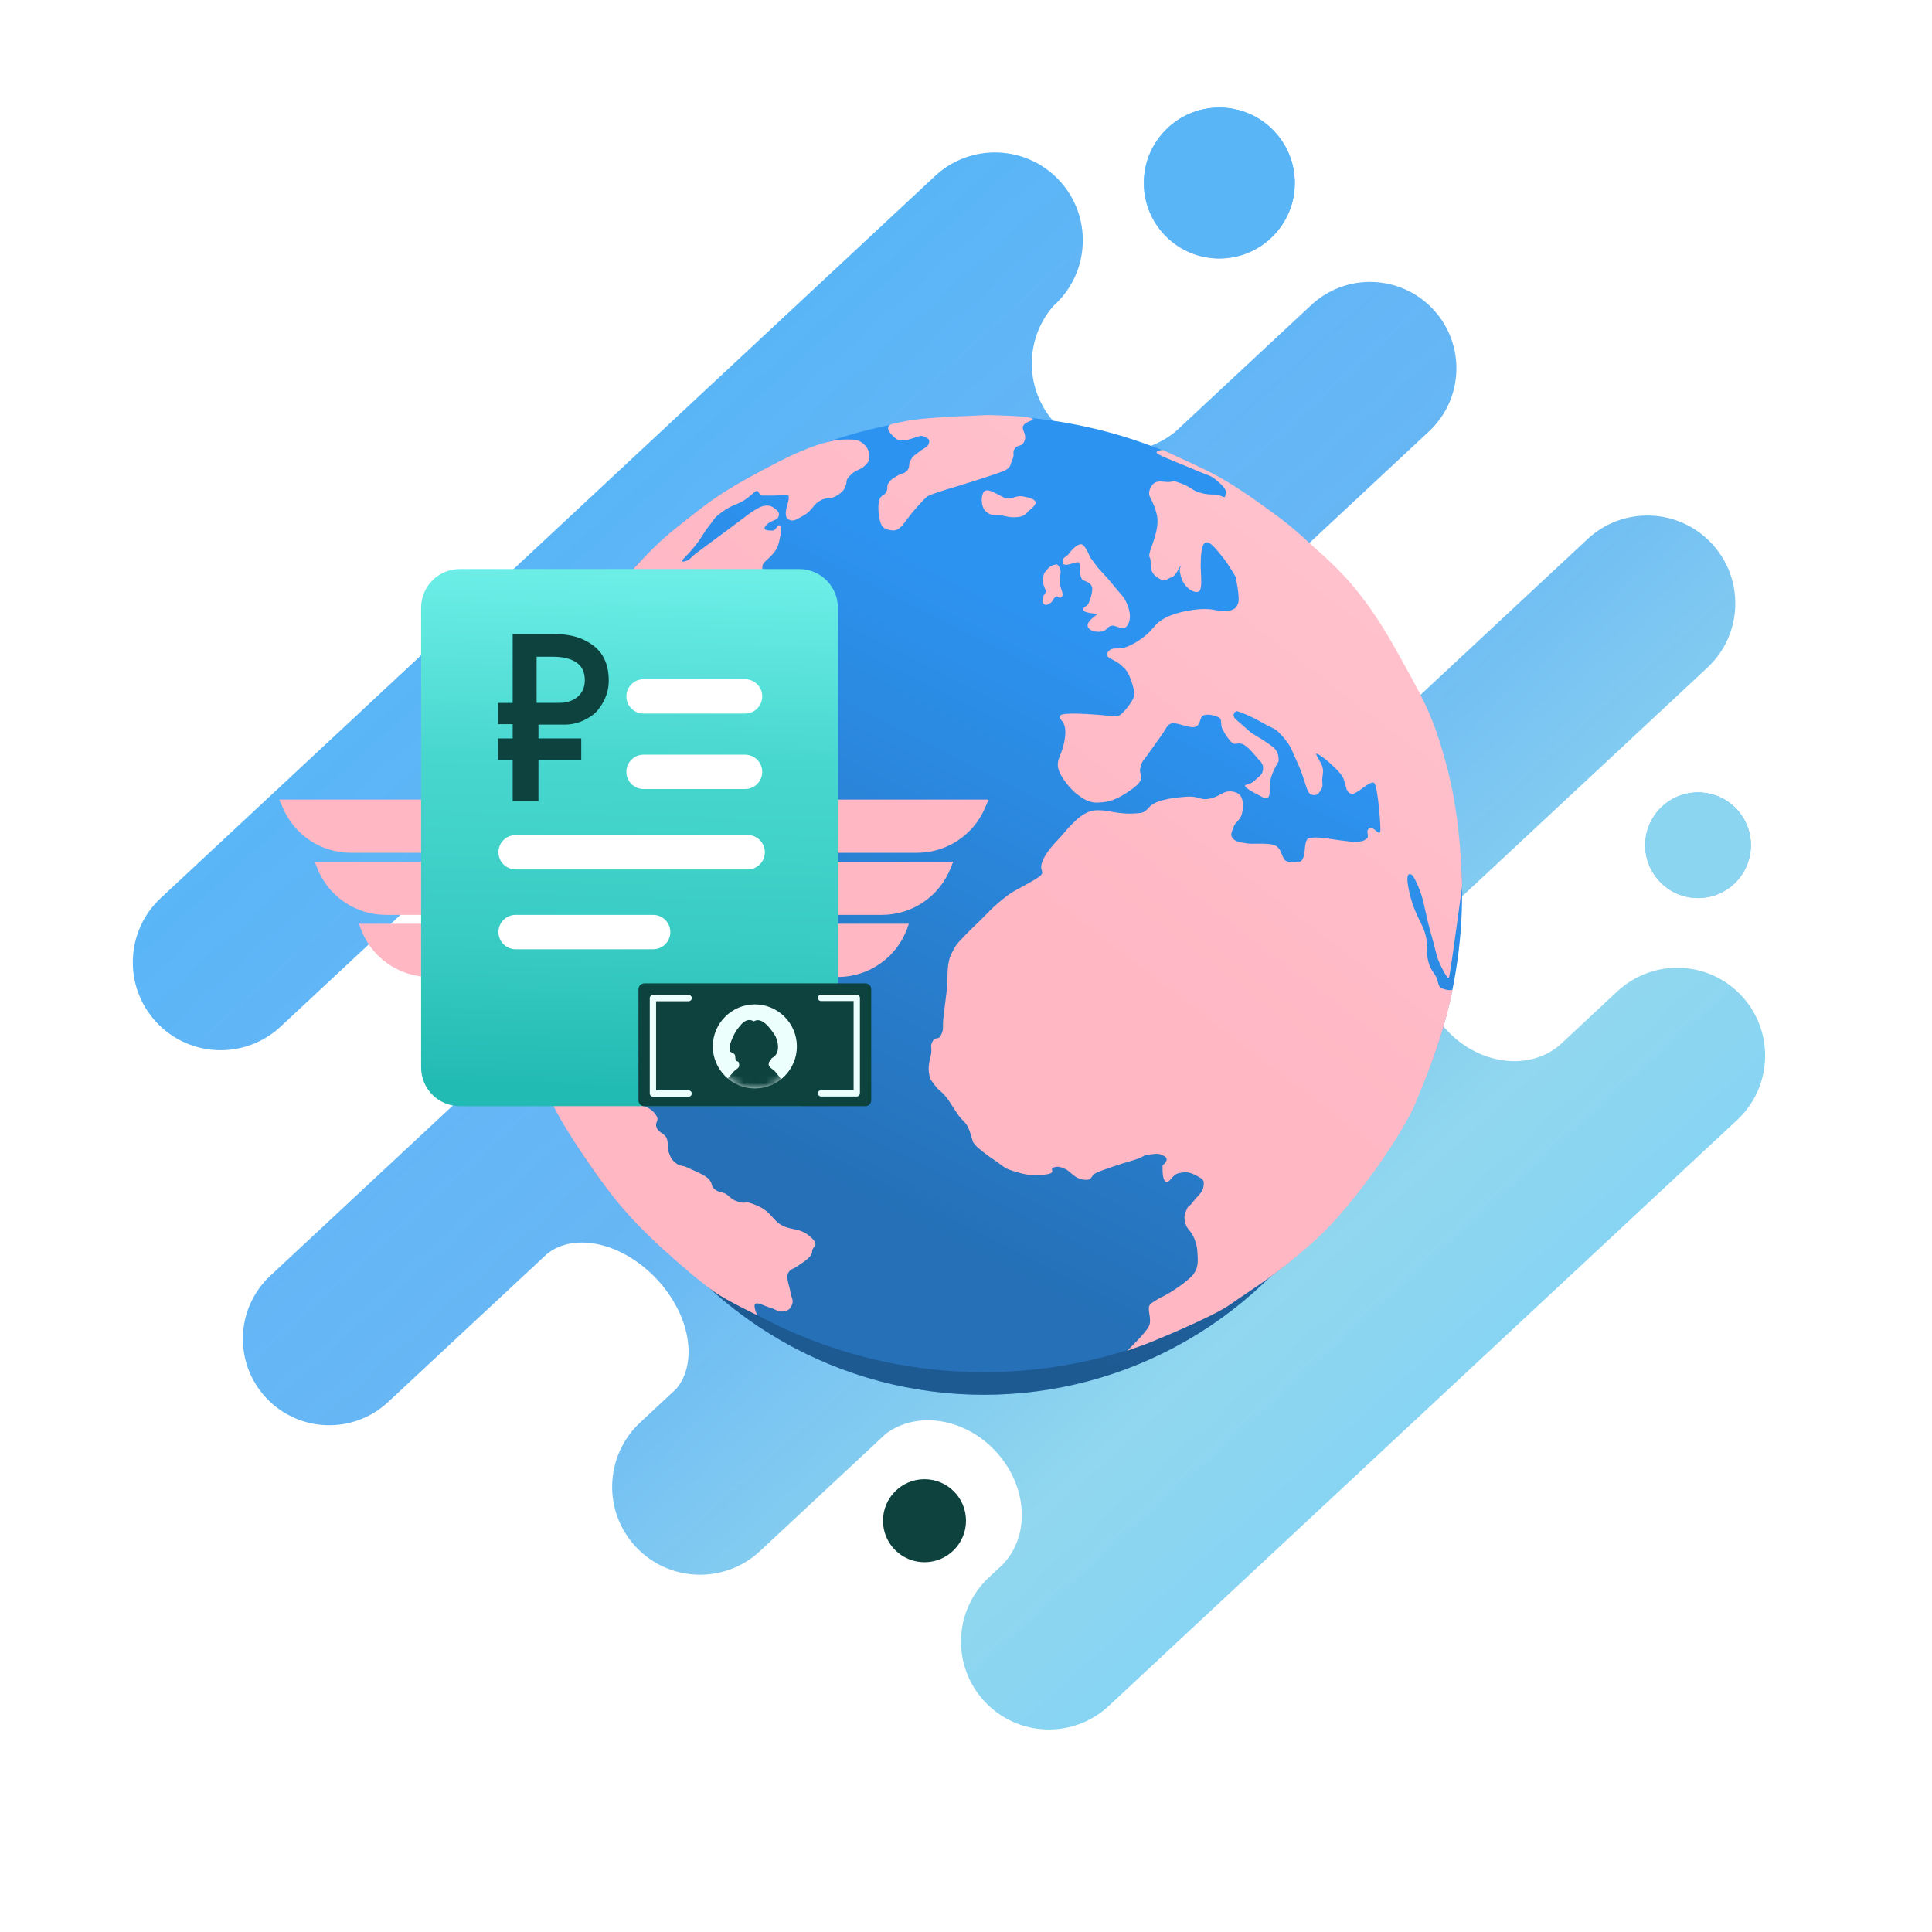 <svg width="256" height="256" viewBox="0 0 256 256" fill="none" xmlns="http://www.w3.org/2000/svg">
<circle cx="161.568" cy="24.252" r="10" fill="url(#paint0_linear)"/>
<circle cx="161.568" cy="24.252" r="10" fill="#5AB5F6"/>
<circle cx="225" cy="112" r="7" fill="url(#paint1_linear)"/>
<circle cx="225" cy="112" r="7" fill="#8BD5F1"/>
<path fill-rule="evenodd" clip-rule="evenodd" d="M190.463 121.826C187.091 125.692 187.57 132.07 191.716 136.516C195.988 141.097 202.578 141.937 206.65 138.498L214.301 131.363C219.005 126.977 226.373 127.234 230.76 131.938C235.146 136.642 234.888 144.01 230.185 148.396L146.925 226.037C142.222 230.423 134.853 230.166 130.467 225.463C126.081 220.759 126.338 213.39 131.042 209.004L132.847 207.321C136.562 203.499 136.184 196.866 131.912 192.285C127.766 187.839 121.436 186.916 117.344 190.01L100.701 205.53C95.997 209.916 88.628 209.659 84.242 204.955C79.856 200.252 80.113 192.883 84.817 188.497L89.628 184.011C92.509 180.522 91.456 174.244 87.048 169.517C82.505 164.645 76.069 163.213 72.438 166.187L51.431 185.776C46.808 190.087 39.566 189.834 35.256 185.211C30.945 180.589 31.198 173.347 35.821 169.036L70.231 136.948C74.475 132.529 74.564 125.504 70.327 120.96C66.218 116.554 59.498 116.044 54.804 119.597L37.184 136.028C32.481 140.414 25.112 140.157 20.726 135.453C16.34 130.75 16.597 123.381 21.301 118.995L123.894 23.326C128.597 18.939 135.966 19.197 140.352 23.9C144.738 28.604 144.481 35.973 139.777 40.359L139.576 40.547C135.704 44.981 135.743 51.721 139.852 56.127C144.09 60.671 151.104 61.071 155.808 57.146L173.733 40.431C178.355 36.12 185.597 36.373 189.908 40.996C194.219 45.619 193.966 52.86 189.343 57.171L137.521 105.496C134.302 108.91 135.281 115.43 139.824 120.302C144.233 125.03 150.422 126.518 154.103 123.887L210.349 71.436C215.053 67.05 222.421 67.308 226.807 72.011C231.194 76.715 230.936 84.084 226.233 88.47L190.463 121.826Z" fill="url(#paint2_linear)"/>
<circle cx="122.5" cy="201.5" r="5.5" fill="#0D423F"/>
<g filter="url(#filter0_f)">
<circle cx="130.367" cy="130.957" r="53.862" fill="url(#paint3_linear)"/>
<circle cx="130.367" cy="130.957" r="53.862" fill="black" fill-opacity="0.2"/>
</g>
<circle cx="130.367" cy="118.452" r="63.367" fill="url(#paint4_linear)"/>
<path fill-rule="evenodd" clip-rule="evenodd" d="M118.881 58.232C118.282 57.839 116.778 56.446 118.413 56.13C118.769 56.061 119.058 55.999 119.33 55.94L119.33 55.94C120.303 55.728 121.046 55.567 123.849 55.355C126.191 55.178 126.655 55.166 127.341 55.146C127.705 55.136 128.131 55.124 128.934 55.085C129.266 55.069 129.532 55.055 129.753 55.043C130.22 55.019 130.489 55.005 130.759 55.001C131.128 54.996 131.498 55.01 132.374 55.043L132.374 55.043L132.374 55.043C132.678 55.055 133.042 55.069 133.488 55.085C136.609 55.198 137.068 55.468 136.82 55.635C136.75 55.682 136.636 55.728 136.503 55.782C136.162 55.921 135.7 56.109 135.558 56.479C135.472 56.703 135.561 56.927 135.662 57.182C135.793 57.514 135.944 57.898 135.759 58.399C135.575 58.898 135.309 58.978 135.043 59.059C134.837 59.121 134.631 59.183 134.464 59.44C134.268 59.743 134.279 59.931 134.292 60.136C134.304 60.329 134.316 60.537 134.158 60.871C134.069 61.058 134.017 61.223 133.971 61.372C133.847 61.771 133.757 62.059 133.07 62.372C132.127 62.802 127.159 64.333 127.159 64.333C127.159 64.333 123.445 65.408 122.923 65.752C122.401 66.097 120.817 67.992 120.817 67.992L119.537 69.65C119.537 69.65 118.975 70.304 118.413 70.285C117.851 70.267 117.091 70.139 116.8 69.561C116.509 68.984 116.247 67.4 116.471 66.43C116.6 65.87 116.787 65.759 116.986 65.641C117.132 65.555 117.284 65.465 117.426 65.194C117.591 64.878 117.583 64.713 117.576 64.562C117.569 64.405 117.562 64.263 117.75 63.982C118.02 63.58 118.154 63.501 118.445 63.328C118.552 63.265 118.681 63.188 118.846 63.079C119.112 62.901 119.33 62.829 119.524 62.764C119.777 62.679 119.991 62.607 120.223 62.336C120.427 62.096 120.443 61.903 120.462 61.686C120.48 61.468 120.501 61.225 120.717 60.885C120.993 60.449 121.127 60.359 121.335 60.218C121.451 60.139 121.59 60.045 121.789 59.867C122.006 59.675 122.217 59.555 122.405 59.447C122.704 59.277 122.947 59.139 123.063 58.796C123.253 58.237 122.984 58.081 122.474 57.854C122.061 57.671 121.732 57.798 121.438 57.911C121.368 57.938 121.301 57.964 121.234 57.985C121.202 57.995 121.161 58.009 121.112 58.025C120.633 58.185 119.424 58.589 118.881 58.232ZM70.697 96.898C70.76 96.762 70.844 96.58 71.037 96.075C71.527 94.792 73.389 90.267 75.285 87.101C75.466 86.799 75.643 86.5 75.819 86.204L75.82 86.203L75.821 86.201L75.822 86.2L75.823 86.199L75.823 86.198C77.49 83.392 79.052 80.761 82.758 76.656C86.857 72.115 88.159 71.041 91.453 68.46C94.747 65.877 96.765 64.451 103.156 61.192C109.094 58.164 111.446 58.217 112.46 58.239C112.537 58.241 112.606 58.242 112.669 58.242C113.554 58.242 113.954 58.404 114.48 58.874C115.005 59.344 115.195 59.885 115.195 60.538C115.195 61.114 114.95 61.355 114.618 61.681C114.574 61.725 114.527 61.771 114.48 61.819C114.311 61.99 114.085 62.092 113.828 62.208C113.474 62.368 113.063 62.554 112.669 62.979C112.189 63.497 112.185 63.593 112.176 63.786C112.172 63.867 112.167 63.965 112.126 64.118C111.989 64.637 111.853 65.074 110.902 65.664C110.427 65.959 110.109 65.984 109.785 66.01C109.46 66.036 109.13 66.062 108.631 66.361C108.158 66.643 107.925 66.935 107.682 67.239C107.413 67.575 107.132 67.927 106.499 68.298C105.295 69.004 105.044 69.115 104.455 68.811C103.867 68.508 104.232 67.244 104.232 67.244C104.232 67.244 104.678 65.854 104.455 65.664C104.317 65.547 103.969 65.575 103.487 65.613C103.189 65.637 102.841 65.664 102.46 65.664H101.022C100.775 65.664 100.656 65.462 100.553 65.288C100.458 65.126 100.377 64.989 100.22 65.057C100.075 65.12 99.883 65.284 99.64 65.492L99.64 65.492C99.339 65.749 98.96 66.073 98.49 66.361C98.151 66.568 97.843 66.694 97.517 66.829C97.024 67.032 96.489 67.252 95.743 67.793C94.861 68.433 94.751 68.591 94.474 68.984L94.474 68.984L94.474 68.984L94.474 68.984L94.474 68.984C94.362 69.143 94.223 69.341 93.996 69.623C93.604 70.11 93.396 70.442 93.171 70.802C92.941 71.169 92.691 71.566 92.209 72.189C91.659 72.9 91.216 73.358 90.903 73.682C90.673 73.921 90.513 74.086 90.433 74.225C90.244 74.555 90.851 74.38 91.158 74.225C91.318 74.145 91.448 74.017 91.615 73.855C91.766 73.707 91.948 73.53 92.209 73.331C92.408 73.18 93.299 72.52 94.373 71.725L94.373 71.725L94.373 71.725L94.374 71.724L94.375 71.724C96.256 70.331 98.698 68.522 98.974 68.298C99.407 67.945 100.546 67.198 101.022 67.083C101.498 66.968 101.945 66.893 102.46 67.244C102.974 67.595 103.382 67.899 103.156 68.46C103.042 68.742 102.773 68.857 102.458 68.992C102.149 69.124 101.795 69.275 101.498 69.623C100.917 70.305 101.852 70.303 102.338 70.303L102.384 70.302C102.619 70.302 102.77 70.084 102.904 69.89C103.037 69.697 103.154 69.529 103.32 69.623C103.655 69.813 103.515 70.543 103.32 71.379C103.303 71.456 103.287 71.527 103.271 71.596C103.116 72.279 103.041 72.612 102.46 73.331C102.214 73.635 101.945 73.881 101.706 74.099L101.706 74.099L101.706 74.099C101.324 74.447 101.022 74.722 101.022 75.051V76.231C101.022 76.231 101.183 78.726 101.022 79.279C100.937 79.571 100.635 79.68 100.325 79.791C100.047 79.891 99.763 79.993 99.626 80.232C99.447 80.544 99.489 80.923 99.548 81.448C99.584 81.772 99.626 82.151 99.626 82.604V83.626C99.626 84.029 99.305 84.605 98.832 85.454C98.785 85.539 98.736 85.627 98.686 85.718C98.508 86.037 98.409 86.255 98.34 86.404C98.196 86.719 98.191 86.731 97.884 86.767C97.6 86.802 97.427 86.589 97.186 86.293C97.044 86.119 96.878 85.916 96.653 85.718C96.367 85.467 96.256 85.352 96.168 85.262C96.069 85.159 95.999 85.088 95.743 84.886C95.57 84.75 95.313 84.599 95.048 84.443C94.573 84.164 94.074 83.871 93.996 83.626C93.943 83.462 94.165 83.407 94.475 83.331C94.886 83.229 95.453 83.089 95.743 82.604C96.003 82.169 96.492 81.957 97.022 81.727C97.529 81.507 98.072 81.27 98.49 80.808C99.106 80.125 98.716 80.17 98.308 80.218C98.151 80.236 97.991 80.254 97.884 80.232C97.81 80.216 97.72 80.186 97.616 80.15L97.616 80.15C97.176 80.001 96.487 79.766 95.743 80.232C95.352 80.477 95.081 80.734 94.855 80.948C94.548 81.238 94.324 81.45 93.996 81.45C93.671 81.45 93.452 81.056 93.263 80.716C93.12 80.459 92.994 80.232 92.852 80.232C92.697 80.232 92.746 80.394 92.814 80.617C92.889 80.865 92.987 81.188 92.852 81.45C92.735 81.68 92.514 81.815 92.289 81.953C92.026 82.114 91.756 82.279 91.636 82.604C91.433 83.151 91.556 83.376 91.748 83.726C91.767 83.762 91.788 83.799 91.809 83.838C91.901 84.011 92.1 84.121 92.301 84.23C92.586 84.387 92.873 84.544 92.852 84.886C92.818 85.47 92.525 86.352 91.636 86.767C91.086 87.024 90.678 86.964 90.115 86.88C89.767 86.828 89.359 86.767 88.822 86.767H87.686C87.475 86.767 87.4 86.529 87.322 86.279C87.236 86.005 87.146 85.718 86.866 85.718C86.333 85.718 85.47 85.968 84.63 86.767C84.182 87.194 84.169 87.534 84.157 87.84C84.146 88.108 84.137 88.35 83.838 88.602C83.487 88.897 83.287 88.787 83.079 88.672C82.905 88.576 82.725 88.477 82.447 88.602C81.833 88.878 80.882 89.538 79.613 90.78C78.921 91.457 78.614 91.945 78.345 92.374C78.119 92.733 77.92 93.05 77.545 93.399C77.121 93.795 76.88 93.987 76.622 94.192C76.379 94.385 76.121 94.591 75.681 94.99C75.175 95.448 74.985 95.642 74.773 95.858C74.605 96.029 74.423 96.214 74.059 96.557C73.772 96.826 73.399 97.143 73.023 97.462L73.023 97.462C72.32 98.058 71.608 98.661 71.439 98.976C71.309 99.216 71.351 99.518 71.405 99.906C71.459 100.298 71.526 100.777 71.439 101.369C71.266 102.544 70.796 104.82 70.543 105.065C70.289 105.31 69.949 105.31 69.619 105.065C69.289 104.82 68.725 103.686 68.725 103.686L69.341 101.266C69.341 101.266 69.723 99.855 70.241 98.206C70.555 97.206 70.601 97.107 70.697 96.898ZM152.192 175.812C151.573 176.891 149.34 178.988 149.34 178.988L151.859 178.09C151.859 178.09 160.662 174.564 163.104 172.787C163.706 172.349 164.377 171.9 165.126 171.399L165.126 171.399L165.127 171.398L165.127 171.398C167.417 169.864 170.437 167.842 174.451 164.157C179.78 159.265 185.975 149.922 187.495 146.32C189.014 142.718 190.222 139.555 191.189 136.294C192.155 133.032 192.511 130.896 192.472 131.105C192.434 131.315 191.292 131.154 190.902 130.856C190.669 130.679 190.613 130.456 190.538 130.162C190.487 129.962 190.428 129.729 190.299 129.455C190.19 129.223 190.07 129.049 189.945 128.87C189.706 128.525 189.452 128.159 189.241 127.324C189.092 126.734 189.093 126.265 189.095 125.777C189.096 125.213 189.098 124.623 188.87 123.79C188.699 123.17 188.438 122.637 188.142 122.033C187.694 121.121 187.168 120.048 186.757 118.271C186.118 115.504 186.795 115.796 187.011 115.889L187.03 115.897C187.037 115.9 187.043 115.903 187.048 115.904C187.204 115.959 187.822 117.004 188.299 118.46C188.531 119.167 188.68 119.844 188.859 120.655C189.049 121.517 189.273 122.529 189.663 123.887C189.9 124.714 190.045 125.298 190.16 125.767L190.16 125.767C190.413 126.791 190.53 127.263 191.189 128.518C191.961 129.991 192.008 129.64 192.084 129.068C192.103 128.93 192.123 128.779 192.155 128.637C192.323 127.911 193.735 117.456 193.735 117.456C193.735 117.456 193.689 109.212 191.835 102.029C190.124 95.402 188.79 92.99 186.171 88.254L186.171 88.254L186.17 88.254L186.17 88.253C185.95 87.856 185.722 87.443 185.483 87.01C182.398 81.404 179.677 77.544 175.588 73.834C175.102 73.393 174.67 72.999 174.277 72.641C171.365 69.987 170.649 69.334 166.639 66.477C165.348 65.557 163.317 64.199 161.605 63.234C159.295 61.933 154.055 59.623 154.055 59.623C154.055 59.623 153.099 59.701 153.28 60.023C153.404 60.245 155.132 60.946 156.723 61.592L156.723 61.592C157.447 61.886 158.143 62.168 158.646 62.389C159.264 62.659 159.669 62.809 159.973 62.921L160.099 62.968C160.504 63.119 160.755 63.243 161.457 63.861C162.525 64.802 162.468 65.097 162.397 65.466L162.397 65.466C162.384 65.529 162.372 65.594 162.364 65.665C162.333 65.967 162.13 65.873 161.851 65.744C161.682 65.665 161.484 65.574 161.28 65.55C161.122 65.531 160.955 65.529 160.769 65.527C160.314 65.521 159.748 65.514 158.947 65.263C158.382 65.086 158.083 64.893 157.768 64.688C157.454 64.485 157.124 64.271 156.499 64.052C155.601 63.738 155.596 63.739 155.376 63.791C155.289 63.812 155.168 63.841 154.944 63.861C154.742 63.88 154.52 63.856 154.293 63.833C153.633 63.764 152.921 63.69 152.468 64.603C152.109 65.328 152.269 65.649 152.571 66.255C152.781 66.678 153.06 67.238 153.28 68.17C153.605 69.543 153.051 71.126 152.646 72.285C152.381 73.042 152.18 73.617 152.329 73.834C152.462 74.028 152.467 74.311 152.471 74.632C152.48 75.215 152.491 75.924 153.28 76.458C154.171 77.062 154.345 76.957 154.688 76.749C154.816 76.671 154.968 76.579 155.191 76.505C155.68 76.34 155.942 75.832 156.14 75.449C156.272 75.193 156.376 74.993 156.499 74.988C156.521 74.987 156.538 74.986 156.549 74.984C156.46 75.022 156.145 75.264 156.499 76.458C156.99 78.116 158.553 78.774 158.947 78.29C159.239 77.932 159.183 76.853 159.134 75.905L159.134 75.905L159.134 75.903C159.117 75.569 159.1 75.252 159.1 74.988C159.1 73.976 159.145 72.119 159.734 71.886C160.273 71.672 161.04 72.624 161.806 73.574L161.808 73.577C161.878 73.663 161.947 73.749 162.016 73.834C162.849 74.86 163.738 76.458 163.738 76.458C163.738 76.458 164.289 79.138 164.087 79.826C163.885 80.514 163.619 80.685 163.104 80.87C162.59 81.055 161.182 80.87 161.182 80.87C161.182 80.87 160.416 80.643 159.1 80.712C157.785 80.781 156.514 81.114 156.514 81.114C156.514 81.114 155.166 81.417 154.244 81.961C153.467 82.42 153.334 82.573 152.809 83.178L152.809 83.178C152.711 83.291 152.6 83.419 152.468 83.569C151.629 84.518 149.536 85.913 148.355 85.913C147.218 85.913 147.151 85.99 146.81 86.385L146.769 86.433C146.39 86.87 146.889 87.131 147.609 87.507C148.244 87.84 148.43 88.019 148.863 88.437C148.92 88.492 148.982 88.551 149.049 88.615C149.627 89.166 150.162 90.846 150.313 91.779C150.463 92.712 148.757 94.546 148.355 94.79C147.953 95.033 146.938 94.846 146.938 94.846C146.938 94.846 140.741 94.19 140.465 94.846C140.359 95.094 140.47 95.227 140.631 95.422C140.896 95.74 141.298 96.224 141.123 97.654C140.982 98.798 140.712 99.475 140.495 100.02C140.276 100.572 140.11 100.988 140.188 101.617C140.342 102.865 141.989 104.7 142.646 105.183C142.709 105.229 142.773 105.278 142.839 105.328L142.84 105.328C143.471 105.804 144.289 106.42 145.525 106.347C146.893 106.266 147.87 106.079 149.941 104.604C151.404 103.563 151.274 103.077 151.135 102.56C151.078 102.345 151.019 102.125 151.072 101.857C151.221 101.104 151.358 100.929 151.693 100.502C151.764 100.412 151.844 100.309 151.936 100.188C152.199 99.837 152.437 99.496 152.721 99.091L152.721 99.091L152.722 99.091L152.722 99.09C152.998 98.696 153.318 98.24 153.744 97.654C154.052 97.231 154.244 96.915 154.392 96.671C154.66 96.228 154.783 96.024 155.191 95.859C155.482 95.741 156.062 95.904 156.669 96.074C157.381 96.274 158.131 96.484 158.498 96.265C158.848 96.055 158.949 95.73 159.041 95.432C159.127 95.154 159.205 94.901 159.473 94.79C160.028 94.559 160.896 94.79 161.457 95.033C161.772 95.17 161.791 95.463 161.813 95.814C161.831 96.088 161.851 96.397 162.016 96.697C162.391 97.38 162.899 98.125 163.29 98.442C163.472 98.59 163.659 98.566 163.877 98.538C164.126 98.506 164.418 98.468 164.795 98.674C165.343 98.972 165.792 99.498 166.243 100.025L166.243 100.026L166.243 100.026C166.374 100.179 166.505 100.333 166.639 100.481L166.695 100.542C167.247 101.153 167.445 101.372 167.346 102.029C167.269 102.54 167.071 102.709 166.668 103.05L166.668 103.05L166.668 103.05C166.536 103.162 166.384 103.291 166.206 103.457C165.835 103.804 165.473 103.897 165.238 103.958C165.017 104.015 164.909 104.043 165.018 104.228C165.242 104.608 166.929 105.431 166.929 105.431C166.929 105.431 167.805 106.032 168.098 105.575C168.241 105.352 168.24 105.026 168.24 104.619C168.239 104.193 168.238 103.677 168.402 103.097C168.722 101.961 169.408 100.923 169.408 100.923C169.408 100.923 169.572 99.859 168.883 99.176C168.195 98.492 165.885 97.172 165.885 97.172C165.885 97.172 164.338 95.84 163.752 95.315C163.166 94.79 163.626 94.201 163.885 94.233C164.144 94.264 165.609 94.804 167.233 95.742C167.743 96.037 168.095 96.205 168.374 96.339C168.983 96.631 169.24 96.754 170.02 97.654C170.847 98.608 171.019 99.01 171.414 99.931L171.414 99.931C171.562 100.276 171.742 100.694 171.999 101.242C172.385 102.066 172.642 102.877 172.858 103.555C173.167 104.528 173.389 105.229 173.783 105.304C174.451 105.431 174.617 105.327 175.022 104.68C175.272 104.281 175.253 104.054 175.225 103.74C175.209 103.545 175.189 103.318 175.229 102.997C175.241 102.894 175.253 102.804 175.263 102.724L175.263 102.723C175.336 102.146 175.344 102.084 175.229 101.617C175.169 101.377 174.951 100.991 174.754 100.642C174.512 100.214 174.301 99.841 174.451 99.859C174.724 99.893 175.816 100.662 177.011 101.857C177.941 102.788 178.048 103.212 178.122 103.504C178.143 103.587 178.161 103.659 178.195 103.729C178.232 103.807 178.26 103.928 178.293 104.068C178.393 104.5 178.535 105.112 179.115 105.183C179.454 105.225 180.008 104.824 180.556 104.427C181.251 103.924 181.936 103.428 182.162 103.848C182.566 104.6 182.914 108.753 182.914 109.928C182.914 110.562 182.654 110.348 182.323 110.077C182.04 109.845 181.705 109.571 181.438 109.747C181.122 109.954 181.174 110.231 181.224 110.498C181.265 110.722 181.306 110.94 181.126 111.103C180.733 111.462 180.284 111.544 179.467 111.544C178.65 111.544 175.875 111.103 175.875 111.103C175.875 111.103 174.145 110.812 173.349 111.103C172.952 111.292 172.897 112.523 172.897 112.523C172.897 112.523 172.801 113.835 172.408 114.082C172.015 114.33 171.02 114.358 170.422 114.082C170.151 113.957 170.015 113.616 169.866 113.239C169.686 112.785 169.485 112.279 169.002 112.044C168.444 111.774 167.442 111.786 166.559 111.796H166.559C166.041 111.803 165.564 111.808 165.243 111.756L165.131 111.738L165.053 111.726C164.28 111.603 163.71 111.512 163.361 111.103C163.026 110.71 163.144 110.399 163.37 109.806L163.398 109.732C163.417 109.683 163.436 109.632 163.456 109.579C163.573 109.261 163.753 109.065 163.94 108.862C164.193 108.587 164.457 108.299 164.595 107.679C164.833 106.6 164.644 105.824 164.372 105.431C164.101 105.039 163.301 104.751 162.576 104.897C162.269 104.959 162.002 105.104 161.703 105.267L161.703 105.267L161.703 105.267C161.295 105.489 160.829 105.742 160.128 105.855C159.553 105.948 159.251 105.858 158.897 105.752C158.506 105.635 158.051 105.499 157.093 105.575C155.433 105.706 154.958 105.819 154.378 105.958L154.276 105.982L154.204 105.999C153.532 106.157 152.725 106.472 152.329 106.904L152.302 106.933C151.918 107.352 151.618 107.68 151.072 107.724C150.995 107.731 150.914 107.738 150.828 107.747C150.286 107.798 149.537 107.87 148.355 107.724C147.845 107.662 147.497 107.595 147.19 107.537C146.673 107.438 146.271 107.362 145.401 107.362C144.014 107.362 142.933 108.342 142.47 108.787L142.4 108.854C141.972 109.265 141.627 109.596 140.912 110.459C140.709 110.704 140.467 110.963 140.21 111.239L140.21 111.24L140.209 111.24L140.209 111.24C139.512 111.987 138.699 112.859 138.221 113.914C137.844 114.746 137.962 115.099 138.048 115.355C138.111 115.544 138.157 115.68 137.975 115.917C137.715 116.255 136.553 116.887 135.493 117.463C134.8 117.84 134.151 118.192 133.827 118.423C133.008 119.008 131.966 119.818 130.814 121.021C130.236 121.624 129.77 122.07 129.32 122.502L129.319 122.502L129.319 122.503C128.87 122.932 128.437 123.347 127.924 123.887C127.8 124.018 127.687 124.135 127.585 124.242C126.84 125.018 126.615 125.253 126.038 126.428C125.584 127.353 125.554 128.662 125.529 129.788V129.788C125.518 130.288 125.507 130.752 125.461 131.13L125.031 134.629C124.938 135.39 124.943 135.778 124.947 136.048C124.952 136.397 124.954 136.547 124.733 137.054C124.525 137.533 124.321 137.559 124.119 137.584C123.94 137.607 123.763 137.629 123.584 137.958C123.348 138.391 123.367 138.586 123.394 138.854C123.41 139.02 123.43 139.215 123.393 139.512C123.362 139.763 123.305 140.003 123.246 140.25C123.124 140.764 122.994 141.308 123.081 142.053C123.18 142.896 123.316 143.069 123.597 143.428C123.683 143.538 123.783 143.666 123.901 143.836C124.154 144.205 124.345 144.362 124.559 144.537C124.765 144.707 124.993 144.894 125.318 145.306C125.727 145.823 125.927 146.139 126.204 146.574L126.204 146.574L126.204 146.575L126.204 146.575L126.205 146.575C126.376 146.845 126.577 147.161 126.874 147.6C127.165 148.028 127.403 148.271 127.613 148.485C127.966 148.845 128.238 149.123 128.542 150.056C128.725 150.617 128.811 150.92 128.861 151.098C128.905 151.252 128.921 151.311 128.952 151.363C128.97 151.395 128.995 151.424 129.034 151.472C129.051 151.493 129.071 151.517 129.094 151.546L129.094 151.547C129.225 151.71 129.291 151.792 129.364 151.868C129.439 151.945 129.52 152.015 129.685 152.157C130.012 152.439 130.715 153.03 131.793 153.74C132.12 153.955 132.356 154.136 132.562 154.293C133.034 154.655 133.349 154.896 134.247 155.162L134.379 155.201L134.542 155.25L134.542 155.25L134.548 155.252L134.548 155.252C135.663 155.587 136.427 155.816 138.269 155.656C139.531 155.546 139.463 155.266 139.406 155.028C139.372 154.888 139.342 154.763 139.589 154.697C140.228 154.524 140.382 154.586 141.041 154.852L141.123 154.885C141.395 154.995 141.63 155.2 141.884 155.421L141.884 155.421C142.311 155.792 142.791 156.211 143.593 156.309C144.363 156.404 144.51 156.187 144.691 155.918C144.81 155.741 144.944 155.542 145.283 155.396C146.042 155.068 146.527 154.905 147.588 154.546L148.002 154.406C148.726 154.161 149.028 154.076 149.338 153.988C149.61 153.911 149.888 153.832 150.463 153.642C151.009 153.462 151.256 153.33 151.442 153.231C151.676 153.106 151.815 153.033 152.329 152.976C152.431 152.965 152.526 152.954 152.615 152.943C153.326 152.859 153.647 152.821 154.312 153.22C155.061 153.669 154.055 154.406 154.055 154.406C154.055 154.406 153.936 156.262 154.448 156.577C154.711 156.738 154.928 156.487 155.193 156.179C155.443 155.888 155.736 155.548 156.152 155.462C157.006 155.286 157.433 155.204 158.477 155.748C159.521 156.292 159.57 156.407 159.473 157.194C159.405 157.749 159.094 158.093 158.653 158.582C158.469 158.786 158.263 159.014 158.042 159.294C157.666 159.769 157.546 159.835 157.479 159.872C157.411 159.909 157.396 159.918 157.231 160.277C156.9 160.995 156.902 161.263 157.026 161.942C157.15 162.622 157.773 163.239 157.773 163.239C157.773 163.239 158.553 164.305 158.646 165.68L158.66 165.878C158.747 167.135 158.802 167.922 158.152 168.815C157.468 169.755 155.074 171.299 154.263 171.702L154.263 171.702L154.263 171.702L154.262 171.702C153.887 171.889 153.685 171.989 153.49 172.1C153.264 172.228 153.046 172.37 152.577 172.675C152.118 172.975 152.205 173.527 152.302 174.14C152.39 174.695 152.486 175.299 152.192 175.812ZM156.571 74.978C156.57 74.977 156.562 74.978 156.549 74.984C156.566 74.981 156.572 74.979 156.571 74.978ZM100.324 174.265C100.324 174.265 99.716 172.91 100.126 172.741C100.389 172.633 100.721 172.769 101.153 172.947L101.153 172.947C101.396 173.047 101.67 173.16 101.982 173.25C102.323 173.349 102.561 173.464 102.765 173.562C103.079 173.713 103.31 173.825 103.712 173.775C104.373 173.694 104.687 173.528 104.942 172.887C105.107 172.475 105.009 172.181 104.896 171.841C104.833 171.653 104.766 171.452 104.736 171.208C104.71 170.995 104.638 170.731 104.562 170.45C104.394 169.83 104.203 169.127 104.428 168.702C104.635 168.312 104.828 168.222 105.097 168.098C105.253 168.026 105.435 167.942 105.659 167.781C105.76 167.708 105.881 167.627 106.014 167.538C106.678 167.093 107.611 166.468 107.611 165.834C107.611 165.582 107.738 165.413 107.856 165.256C108.093 164.942 108.294 164.674 107.37 163.869C106.538 163.144 105.829 162.998 105.116 162.851C104.643 162.753 104.168 162.655 103.653 162.387C103.093 162.095 102.745 161.709 102.377 161.3C101.899 160.768 101.386 160.198 100.324 159.747C99.207 159.272 98.995 159.305 98.758 159.343C98.596 159.369 98.423 159.397 97.946 159.267C97.218 159.07 96.902 158.791 96.615 158.537C96.436 158.379 96.269 158.231 96.02 158.117C95.754 157.996 95.578 157.959 95.425 157.927C95.204 157.881 95.031 157.845 94.703 157.579C94.411 157.343 94.368 157.175 94.317 156.978C94.27 156.798 94.217 156.594 93.965 156.291C93.566 155.811 92.585 155.379 91.799 155.032L91.799 155.032L91.798 155.032C91.542 154.919 91.306 154.815 91.119 154.722C90.783 154.555 90.555 154.511 90.352 154.472C90.094 154.423 89.879 154.381 89.54 154.104C88.962 153.631 88.884 153.418 88.642 152.76L88.607 152.666C88.464 152.278 88.472 152.096 88.482 151.877C88.491 151.682 88.501 151.458 88.407 151.034C88.301 150.559 87.997 150.353 87.69 150.145C87.415 149.959 87.137 149.771 86.996 149.387C86.865 149.034 86.95 148.833 87.03 148.642C87.134 148.392 87.231 148.16 86.837 147.632C86.418 147.073 86.046 146.885 85.665 146.694C85.411 146.566 85.154 146.437 84.877 146.194C84.554 145.909 84.06 145.592 83.552 145.265C82.975 144.894 82.381 144.511 81.997 144.153C81.617 143.798 81.545 143.589 81.451 143.315C81.367 143.069 81.264 142.771 80.903 142.269C80.539 141.763 80.227 141.463 79.958 141.205C79.664 140.924 79.423 140.693 79.225 140.297C79.033 139.915 79.078 139.589 79.119 139.292C79.159 138.999 79.196 138.734 79.001 138.47C78.606 137.937 77.315 136.427 76.505 135.949C76.111 135.717 75.909 135.71 75.76 135.705C75.601 135.7 75.502 135.697 75.298 135.43C75.2 135.301 75.091 135.174 74.977 135.041L74.977 135.041L74.977 135.041L74.977 135.04L74.977 135.04C74.629 134.635 74.234 134.174 73.953 133.454C73.757 132.948 73.784 132.452 73.807 132.055C73.827 131.701 73.842 131.427 73.689 131.298C73.553 131.183 73.477 131.255 73.376 131.35C73.236 131.483 73.049 131.659 72.588 131.433C72.185 131.235 71.94 130.866 71.737 130.56C71.541 130.266 71.384 130.03 71.162 130.057C70.708 130.113 70.57 130.352 70.57 131.681C70.57 132.718 70.613 132.976 70.688 133.43C70.71 133.558 70.733 133.701 70.759 133.881C70.789 134.084 70.764 134.406 70.73 134.839C70.628 136.165 70.445 138.529 71.49 141.679C72.877 145.857 73.451 147.009 75.298 149.993C77.145 152.978 79.183 155.906 80.903 158.117C82.623 160.329 84.745 162.702 87.871 165.531C90.998 168.36 93.085 170.07 94.703 171.208C96.321 172.346 100.324 174.265 100.324 174.265ZM71.037 105.957C71.254 106.103 71.384 106.426 71.463 107.007C71.506 107.33 71.501 107.488 71.489 107.909C71.478 108.245 71.463 108.749 71.463 109.637C71.463 110.575 71.484 110.935 71.497 111.148C71.511 111.389 71.514 111.442 71.463 111.93C71.365 112.849 70.665 112.657 70.57 111.93C70.535 111.662 70.443 111.161 70.34 110.604L70.34 110.604L70.34 110.604C70.164 109.649 69.957 108.53 69.957 108.136C69.957 107.764 70.114 107.447 70.277 107.116C70.387 106.893 70.5 106.664 70.57 106.408C70.745 105.771 70.82 105.812 71.037 105.957ZM73.088 115.513C73.024 115.409 72.948 115.286 72.875 115.096C72.821 114.955 72.776 114.757 72.726 114.541C72.62 114.077 72.493 113.524 72.216 113.248C71.875 112.909 71.773 113.197 71.641 113.569C71.616 113.641 71.59 113.715 71.561 113.788C71.378 114.248 71.654 115.487 71.833 115.938C71.862 116.01 71.885 116.072 71.906 116.125L71.906 116.125C72.012 116.403 72.028 116.444 72.216 116.549C72.44 116.674 72.612 116.737 72.928 116.549C73.246 116.361 73.257 116.257 73.245 115.938C73.238 115.756 73.174 115.652 73.088 115.513ZM74.607 118.615C74.733 118.943 74.319 119.104 73.966 119.241C73.841 119.29 73.722 119.336 73.639 119.385C73.322 119.573 73.137 118.584 73.32 118.125L73.323 118.117C73.503 117.662 73.631 117.341 74.035 117.743C74.421 118.127 74.437 118.168 74.584 118.553L74.607 118.615ZM132.332 65.57C131.722 65.241 131.063 64.884 130.634 64.996C129.907 65.187 129.904 67.159 130.634 67.779C131.198 68.259 131.498 68.259 132.551 68.258L132.591 68.258C132.732 68.289 132.86 68.318 132.978 68.345C133.77 68.523 134.113 68.6 134.933 68.504C135.876 68.393 136.2 67.779 136.2 67.779C136.2 67.779 137.33 66.983 137.218 66.541C137.146 66.121 136.3 65.901 135.448 65.76C134.988 65.707 134.646 65.815 134.325 65.917C134.036 66.009 133.765 66.095 133.439 66.053C133.157 66.017 132.756 65.8 132.332 65.57ZM144.695 77.77C144.853 78.264 144.427 79.632 144.184 80.039C144.08 80.213 143.95 80.288 143.835 80.355C143.68 80.445 143.552 80.519 143.552 80.795C143.552 81.276 145.515 81.326 145.515 81.326C145.515 81.326 144.047 82.217 144.116 82.923C144.184 83.629 145.515 83.865 146.162 83.629C146.482 83.513 146.595 83.385 146.702 83.263C146.812 83.138 146.917 83.019 147.234 82.923C147.479 82.849 147.768 82.955 148.063 83.064C148.52 83.232 148.994 83.407 149.349 82.923C149.933 82.127 149.753 81.007 149.349 80.039C149.064 79.357 148.89 79.156 148.447 78.641C148.261 78.426 148.027 78.155 147.718 77.77C146.672 76.469 145.515 75.272 145.515 75.272L144.43 73.818C144.43 73.818 144.066 72.796 143.552 72.254C143.038 71.711 141.937 72.911 141.641 73.364C141.537 73.522 141.388 73.625 141.243 73.724C140.977 73.907 140.729 74.078 140.815 74.569C140.893 75.013 141.573 74.817 142.155 74.648C142.566 74.53 142.928 74.425 142.996 74.569C143.051 74.685 143.063 74.949 143.076 75.26V75.26C143.104 75.886 143.139 76.703 143.552 76.886C143.61 76.912 143.665 76.936 143.719 76.959L143.719 76.959C144.238 77.185 144.552 77.322 144.695 77.77ZM139.536 74.888C140.013 74.725 140.173 74.731 140.403 75.233C140.587 75.637 140.561 75.799 140.475 76.323C140.453 76.451 140.429 76.601 140.403 76.781C140.339 77.221 140.492 77.674 140.626 78.071C140.771 78.5 140.893 78.863 140.692 79.067C140.479 79.284 140.362 79.203 140.241 79.118C140.144 79.05 140.044 78.981 139.89 79.067C139.73 79.156 139.645 79.301 139.554 79.456C139.448 79.635 139.334 79.828 139.088 79.962C138.629 80.213 138.478 80.207 138.249 79.962C138.055 79.754 138.115 79.543 138.202 79.237C138.218 79.183 138.234 79.127 138.249 79.067C138.355 78.666 138.661 78.392 138.661 78.392C138.661 78.392 138.361 77.906 138.249 77.36C138.142 76.832 138.144 76.823 138.239 76.413C138.242 76.399 138.246 76.384 138.249 76.369C138.349 75.939 138.389 75.893 138.621 75.626C138.634 75.612 138.648 75.596 138.661 75.58C138.7 75.536 138.735 75.494 138.769 75.454C138.974 75.21 139.126 75.027 139.536 74.888Z" fill="url(#paint5_linear)"/>
<path d="M87.525 122.401H120.425L120.314 122.737C118.987 126.745 115.241 129.451 111.019 129.451H87.525V122.401Z" fill="#FFB7C4"/>
<path d="M87.525 114.176H126.3L125.981 114.993C124.515 118.752 120.894 121.226 116.86 121.226H87.525V114.176Z" fill="#FFB7C4"/>
<path d="M87.525 105.951H131L130.483 107.134C128.924 110.698 125.402 113.001 121.512 113.001H87.525V105.951Z" fill="#FFB7C4"/>
<path d="M80.475 122.401H47.575L47.686 122.737C49.013 126.745 52.76 129.451 56.982 129.451H80.475V122.401Z" fill="#FFB7C4"/>
<path d="M80.475 114.176H41.7L42.019 114.993C43.486 118.752 47.107 121.226 51.141 121.226H80.475V114.176Z" fill="#FFB7C4"/>
<path d="M80.476 105.951H37.001L37.518 107.134C39.077 110.698 42.599 113.001 46.489 113.001H80.476V105.951Z" fill="#FFB7C4"/>
<path fill-rule="evenodd" clip-rule="evenodd" d="M55.8 80.525C55.8 77.695 58.094 75.401 60.924 75.401H105.901C108.731 75.401 111.025 77.695 111.025 80.525V141.443C111.025 144.273 108.731 146.567 105.901 146.567H60.924C58.094 146.567 55.8 144.273 55.8 141.443V80.525Z" fill="url(#paint6_linear)"/>
<path fill-rule="evenodd" clip-rule="evenodd" d="M84.6 145.793V131.085C84.6 130.664 84.936 130.3 85.385 130.3H114.658C115.078 130.3 115.442 130.636 115.442 131.085V145.793C115.442 146.213 115.106 146.578 114.658 146.578H85.385C84.936 146.577 84.6 146.241 84.6 145.793Z" fill="#0D423F"/>
<path fill-rule="evenodd" clip-rule="evenodd" d="M100.021 144.222C103.111 144.222 105.59 141.716 105.59 138.653C105.59 135.59 103.083 133.084 100.021 133.084C96.958 133.084 94.452 135.59 94.452 138.653C94.452 141.716 96.958 144.222 100.021 144.222ZM108.374 132.221C108.374 132.446 108.569 132.643 108.792 132.643H113.108V144.449H108.792C108.569 144.449 108.374 144.646 108.374 144.871C108.374 145.096 108.569 145.293 108.792 145.293H113.525C113.748 145.293 113.943 145.096 113.943 144.871V132.221C113.943 131.996 113.748 131.799 113.525 131.799H108.792C108.569 131.799 108.374 131.996 108.374 132.221ZM86.099 132.248V144.898C86.099 145.124 86.294 145.32 86.516 145.32H91.25C91.472 145.32 91.667 145.124 91.667 144.898C91.667 144.674 91.472 144.477 91.25 144.477H86.934V132.67H91.25C91.472 132.67 91.667 132.473 91.667 132.248C91.667 132.023 91.472 131.827 91.25 131.827H86.516C86.294 131.827 86.099 132.023 86.099 132.248Z" fill="#EDFFFC"/>
<mask id="mask0" mask-type="alpha" maskUnits="userSpaceOnUse" x="94" y="133" width="12" height="12">
<circle cx="100.1" cy="138.81" r="5.5" fill="white"/>
</mask>
<g mask="url(#mask0)">
<path fill-rule="evenodd" clip-rule="evenodd" d="M97.696 136.381C97.294 136.869 96.36 138.905 96.769 139.054C96.36 139.51 97.426 139.333 97.426 140.001C97.426 140.84 97.796 140.505 97.882 140.76C97.924 140.883 97.944 141.014 97.946 141.143C97.951 141.529 97.547 141.673 97.268 141.933L95.41 144.072C96.529 144.967 98.362 145.507 99.89 145.507C101.422 145.507 103.255 144.967 104.372 144.072L102.669 141.933C102.332 141.618 101.779 141.39 101.858 140.934C101.868 140.868 101.885 140.802 101.904 140.74C101.961 140.573 102.221 140.394 102.24 140.217C103.49 139.675 103.148 137.863 102.598 137.051C102.047 136.239 100.945 134.683 99.89 135.332C98.812 134.716 98.098 135.893 97.696 136.381Z" fill="#0D423F"/>
</g>
<path fill-rule="evenodd" clip-rule="evenodd" d="M83 92.275C83 91.019 84.019 90 85.275 90H98.725C99.981 90 101 91.019 101 92.275C101 93.531 99.981 94.55 98.725 94.55H87.638H85.275C84.019 94.55 83 93.531 83 92.275Z" fill="white"/>
<path fill-rule="evenodd" clip-rule="evenodd" d="M79.687 93.436C79.11 94.302 78.8 94.635 77.802 95.213C76.471 95.968 75.318 96.034 74.608 96.012H71.348V103.25V106.159H67.933V84H73.278C75.673 84 77.292 84.533 78.644 85.554C79.997 86.598 80.662 88.13 80.662 90.195C80.662 91.216 80.396 92.349 79.687 93.436ZM73.277 87.02H71.104V93.17H73.876C74.941 93.17 75.828 92.904 76.493 92.371C77.158 91.816 77.491 91.083 77.491 90.128C77.491 89.085 77.136 88.308 76.404 87.797C75.672 87.286 74.63 87.02 73.277 87.02Z" fill="#0D423F"/>
<path d="M65.987 97.845H77.019V100.72H65.987V97.845Z" fill="#0D423F"/>
<rect x="65.987" y="93.142" width="9.267" height="2.812" fill="#0D423F"/>
<path fill-rule="evenodd" clip-rule="evenodd" d="M83 102.275C83 101.019 84.019 100 85.275 100H98.725C99.981 100 101 101.019 101 102.275C101 103.531 99.981 104.55 98.725 104.55H85.275C84.019 104.55 83 103.531 83 102.275Z" fill="white"/>
<path fill-rule="evenodd" clip-rule="evenodd" d="M66.048 112.928C66.048 111.67 67.068 110.651 68.326 110.651H99.07C100.327 110.651 101.347 111.67 101.347 112.928C101.347 114.186 100.327 115.205 99.07 115.205H68.326C67.068 115.205 66.048 114.186 66.048 112.928Z" fill="white"/>
<path fill-rule="evenodd" clip-rule="evenodd" d="M66.048 123.503C66.048 122.245 67.068 121.226 68.326 121.226H86.544C87.802 121.226 88.822 122.245 88.822 123.503C88.822 124.761 87.802 125.78 86.544 125.78H68.326C67.068 125.78 66.048 124.761 66.048 123.503Z" fill="white"/>
<defs>
<filter id="filter0_f" x="39.536" y="40.126" width="181.662" height="181.662" filterUnits="userSpaceOnUse" color-interpolation-filters="sRGB">
<feFlood flood-opacity="0" result="BackgroundImageFix"/>
<feBlend mode="normal" in="SourceGraphic" in2="BackgroundImageFix" result="shape"/>
<feGaussianBlur stdDeviation="18.484" result="effect1_foregroundBlur"/>
</filter>
<linearGradient id="paint0_linear" x1="151.568" y1="14.252" x2="151.568" y2="34.252" gradientUnits="userSpaceOnUse">
<stop stop-color="#5DB5F6"/>
<stop stop-color="#3DADF5" stop-opacity="0.903"/>
<stop offset="0.259" stop-color="#55B0F6" stop-opacity="0.93"/>
<stop offset="0.508" stop-color="#62B4F4" stop-opacity="0.966"/>
<stop offset="0.803" stop-color="#8FBCEE" stop-opacity="0.982"/>
<stop offset="1" stop-color="#A4BEF2"/>
</linearGradient>
<linearGradient id="paint1_linear" x1="218" y1="105" x2="218" y2="119" gradientUnits="userSpaceOnUse">
<stop stop-color="#37C6FF" stop-opacity="0.86"/>
<stop stop-color="#3DADF5" stop-opacity="0.903"/>
<stop offset="0.259" stop-color="#55B0F6" stop-opacity="0.93"/>
<stop offset="0.508" stop-color="#62B4F4" stop-opacity="0.966"/>
<stop offset="0.803" stop-color="#8FBCEE" stop-opacity="0.982"/>
<stop offset="1" stop-color="#A4BEF2"/>
</linearGradient>
<linearGradient id="paint2_linear" x1="-27.104" y1="119.525" x2="114.986" y2="277.237" gradientUnits="userSpaceOnUse">
<stop stop-color="#37C6FF" stop-opacity="0.86"/>
<stop stop-color="#3DADF5" stop-opacity="0.903"/>
<stop offset="0.259" stop-color="#55B0F6" stop-opacity="0.93"/>
<stop offset="0.508" stop-color="#62B4F4" stop-opacity="0.966"/>
<stop offset="0.803" stop-color="#8FD6EE" stop-opacity="0.982"/>
<stop offset="1" stop-color="#7FD2F7"/>
</linearGradient>
<linearGradient id="paint3_linear" x1="149.498" y1="182.275" x2="180.209" y2="121.829" gradientUnits="userSpaceOnUse">
<stop stop-color="#2570B7"/>
<stop offset="1" stop-color="#2D93F0"/>
</linearGradient>
<linearGradient id="paint4_linear" x1="152.874" y1="178.826" x2="189.005" y2="107.713" gradientUnits="userSpaceOnUse">
<stop stop-color="#2570B7"/>
<stop offset="1" stop-color="#2D93F0"/>
</linearGradient>
<linearGradient id="paint5_linear" x1="302" y1="247" x2="495" y2="-6" gradientUnits="userSpaceOnUse">
<stop stop-color="#FFB7C4"/>
<stop offset="1" stop-color="#FFECEF"/>
</linearGradient>
<linearGradient id="paint6_linear" x1="57.655" y1="75.401" x2="56" y2="143.5" gradientUnits="userSpaceOnUse">
<stop stop-color="#6CEEE7"/>
<stop offset="0.359" stop-color="#48D7CF"/>
<stop offset="0.708" stop-color="#39CCC4"/>
<stop offset="1" stop-color="#22BBB3"/>
</linearGradient>
</defs>
</svg>
